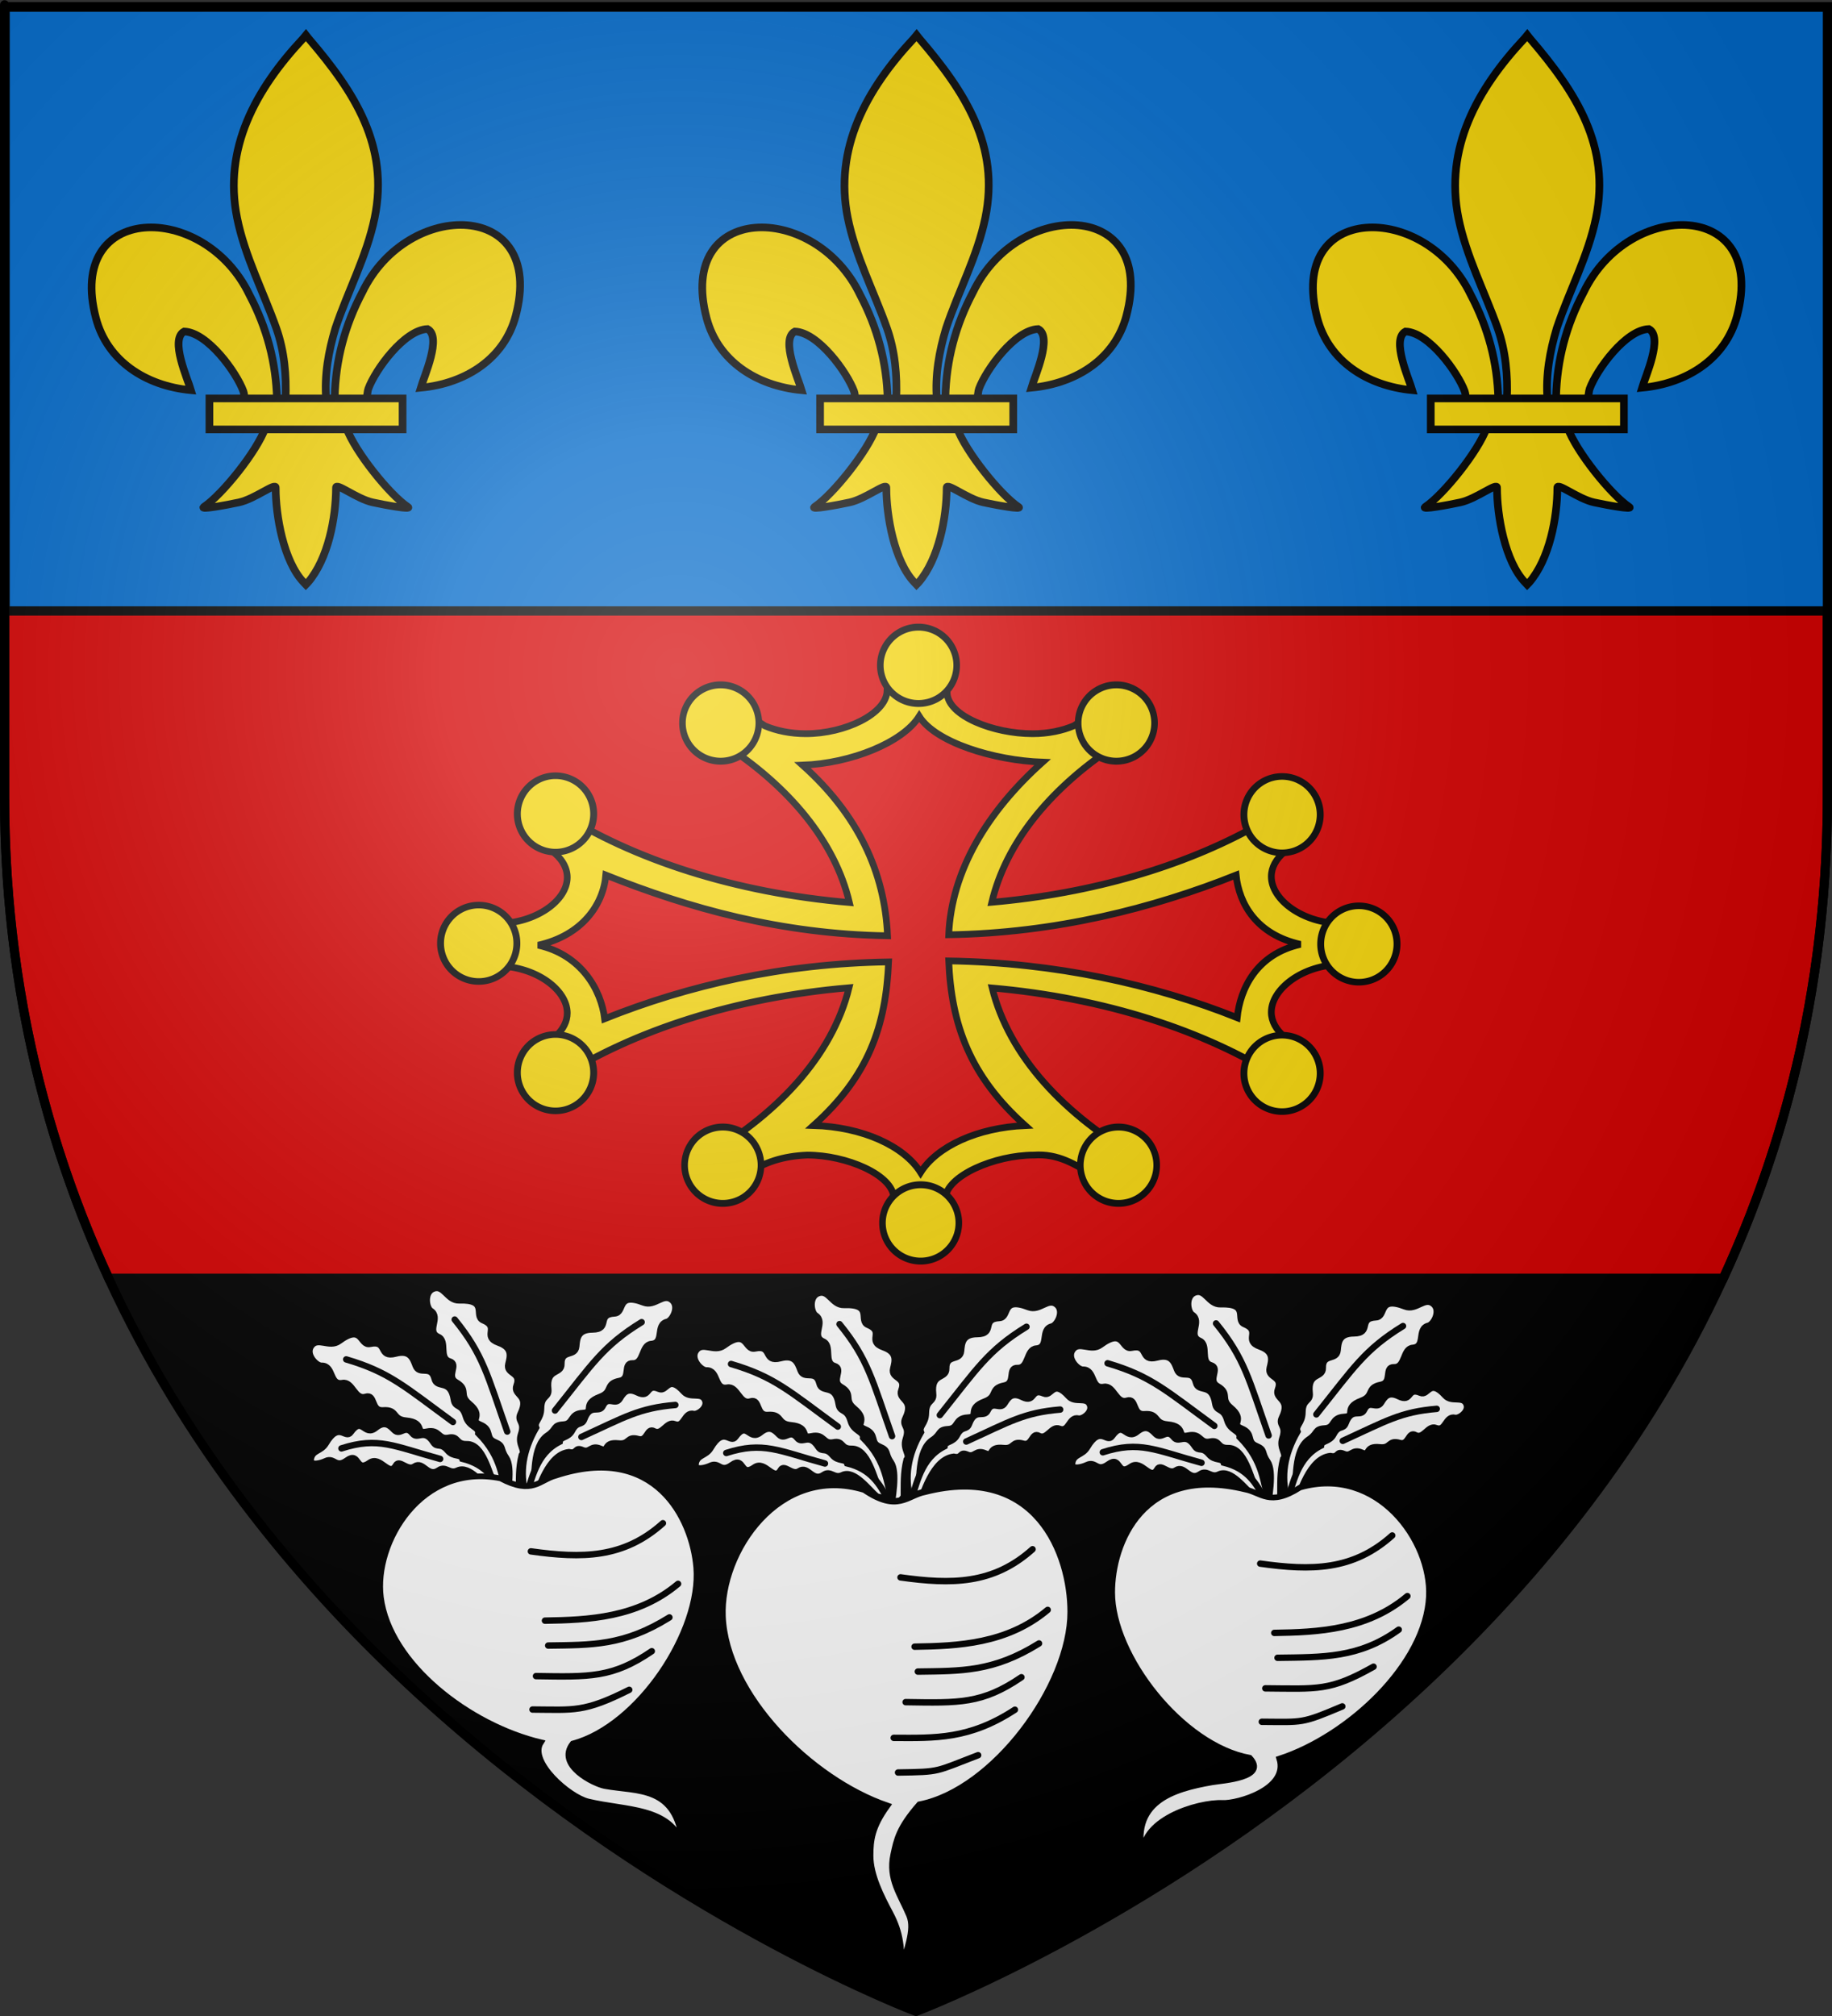 <?xml version="1.0" encoding="UTF-8" standalone="no"?>
<!-- Created with Inkscape (http://www.inkscape.org/) -->
<svg
   xmlns:svg="http://www.w3.org/2000/svg"
   xmlns="http://www.w3.org/2000/svg"
   xmlns:xlink="http://www.w3.org/1999/xlink"
   version="1.0"
   width="600"
   height="660"
   id="svg2">
  <rect width="100%" height="100%" fill="#333333" stroke="none"/>
  <defs
     id="defs6">
    <linearGradient
       id="linearGradient2893">
      <stop
         style="stop-color:#ffffff;stop-opacity:0.314"
         offset="0"
         id="stop2895" />
      <stop
         style="stop-color:#ffffff;stop-opacity:0.251"
         offset="0.19"
         id="stop2897" />
      <stop
         style="stop-color:#6b6b6b;stop-opacity:0.125"
         offset="0.6"
         id="stop2901" />
      <stop
         style="stop-color:#000000;stop-opacity:0.125"
         offset="1"
         id="stop2899" />
    </linearGradient>
    <radialGradient
       cx="221.445"
       cy="226.331"
       r="300"
       fx="221.445"
       fy="226.331"
       id="radialGradient3163"
       xlink:href="#linearGradient2893"
       gradientUnits="userSpaceOnUse"
       gradientTransform="matrix(1.353,0,0,1.349,-77.629,-85.747)" />
    <radialGradient
       cx="221.445"
       cy="226.331"
       r="300"
       fx="221.445"
       fy="226.331"
       id="radialGradient3400"
       xlink:href="#linearGradient2893"
       gradientUnits="userSpaceOnUse"
       gradientTransform="matrix(1.353,0,0,1.349,-77.629,-85.747)" />
    <linearGradient
       id="linearGradient3390">
      <stop
         style="stop-color:#ffffff;stop-opacity:0.314"
         offset="0"
         id="stop3392" />
      <stop
         style="stop-color:#ffffff;stop-opacity:0.251"
         offset="0.19"
         id="stop3394" />
      <stop
         style="stop-color:#6b6b6b;stop-opacity:0.125"
         offset="0.6"
         id="stop3396" />
      <stop
         style="stop-color:#000000;stop-opacity:0.125"
         offset="1"
         id="stop3398" />
    </linearGradient>
  </defs>
  <g
     style="display:inline"
     id="layer3">
    <path
       d="M 300,658.5 C 300,658.5 598.5,546.18 598.5,260.728 C 598.5,-24.723 598.5,2.176 598.5,2.176 L 1.5,2.176 L 1.5,260.728 C 1.5,546.18 300,658.5 300,658.5 z "
       style="fill:#000000;fill-opacity:1;fill-rule:evenodd;stroke:none;stroke-width:1px;stroke-linecap:butt;stroke-linejoin:miter;stroke-opacity:1"
       id="path2855" />
    <rect
       width="597.093"
       height="197.635"
       x="1.704"
       y="2.365"
       style="fill:#0169c9;fill-opacity:1;fill-rule:evenodd;stroke:#000000;stroke-width:3;stroke-linecap:round;stroke-linejoin:round;stroke-miterlimit:4;stroke-dasharray:none;stroke-opacity:1"
       id="rect2241" />
    <path
       d="M 1.531,200.031 L 1.531,263.188 C 1.54,264.586 1.54,265.985 1.562,267.375 C 2.5,324.659 15.5,374.853 35.594,418.469 L 564.406,418.469 C 584.5,374.853 597.5,324.659 598.438,267.375 C 598.448,266.711 598.461,266.041 598.469,265.375 C 598.472,264.645 598.469,263.92 598.469,263.188 C 598.469,193.452 598.469,238.495 598.469,200.031 L 1.531,200.031 z "
       style="fill:#d40000;fill-opacity:1;fill-rule:evenodd;stroke:#000000;stroke-width:3;stroke-linecap:butt;stroke-linejoin:miter;stroke-miterlimit:4;stroke-dasharray:none;stroke-opacity:1"
       id="path3422" />
  </g>
  <g
     id="layer4">
    <g
       transform="matrix(0.199,0,0,0.197,28.627,10.113)"
       style="stroke:#000000;stroke-width:12.638;stroke-miterlimit:4;stroke-dasharray:none;stroke-opacity:1;display:inline"
       id="g1878">
      <path
         d="M 407.029,608.699 C 408.454,546.743 423.78,489.16 452.319,434.591 C 527.033,277.405 755.239,281.159 704.934,473.402 C 686.397,544.241 623.425,585.876 548.615,593.017 C 554.015,574.352 583.715,508.365 559.74,495.455 C 521.401,496.904 473.795,563.161 462.347,594.756 C 460.694,599.292 461.156,604.534 459.311,608.996"
         style="opacity:1;fill:#f2d207;fill-opacity:1;fill-rule:evenodd;stroke:#000000;stroke-width:12.638;stroke-linecap:butt;stroke-linejoin:miter;stroke-miterlimit:4;stroke-dasharray:none;stroke-opacity:1;display:inline"
         id="path1876" />
      <g
         transform="translate(-38.532,-48.577)"
         style="opacity:1;stroke:#000000;stroke-width:12.638;stroke-miterlimit:4;stroke-dasharray:none;stroke-opacity:1;display:inline"
         id="g3228">
        <g
           transform="translate(0,4)"
           style="fill:#f2d207;fill-opacity:1;stroke:#000000;stroke-width:12.638;stroke-miterlimit:4;stroke-dasharray:none;stroke-opacity:1"
           id="g13018">
          <path
             d="M 350.523,657.372 C 349.098,595.416 333.772,537.833 305.233,483.264 C 230.519,326.078 2.313,329.832 52.618,522.075 C 71.155,592.914 134.127,634.549 208.937,641.69 C 203.537,623.025 173.837,557.038 197.813,544.128 C 236.151,545.577 283.757,611.833 295.205,643.429 C 296.858,647.965 296.396,653.207 298.241,657.669"
             style="fill:#f2d207;fill-opacity:1;fill-rule:evenodd;stroke:#000000;stroke-width:12.638;stroke-linecap:butt;stroke-linejoin:miter;stroke-miterlimit:4;stroke-dasharray:none;stroke-opacity:1"
             id="path1902" />
          <path
             d="M 393.626,57.12 C 314.912,141.97 262.061,240.082 284.845,355.151 C 297.414,418.635 327.886,477.431 349.376,538.589 C 362.812,576.959 366.248,617.041 364.657,657.37 L 431.438,657.37 C 428.242,616.744 435.245,577.372 446.72,538.589 C 467.194,477.051 498.345,418.683 511.251,355.151 C 535.379,236.372 478.744,146.792 402.813,57.495 L 398.173,51.577 L 393.626,57.12 z "
             style="fill:#f2d207;fill-opacity:1;fill-rule:nonzero;stroke:#000000;stroke-width:12.638;stroke-linecap:butt;stroke-linejoin:miter;stroke-miterlimit:4;stroke-dasharray:none;stroke-opacity:1"
             id="path3734" />
          <path
             d="M 331.345,704.401 C 317.383,743.531 260.456,815.193 230.22,835.62 C 222.377,840.918 267.706,832.569 288.001,828.12 C 314.62,822.286 349.218,793.923 348.407,803.933 C 348.332,849.771 361.218,926.257 394.813,961.401 L 397.995,964.789 L 401.282,961.401 C 434.86,922.23 447.52,853.359 447.688,803.933 C 446.877,793.923 481.476,822.286 508.095,828.12 C 528.39,832.569 573.718,840.918 565.876,835.62 C 535.639,815.193 478.744,743.531 464.782,704.401 L 331.345,704.401 z "
             style="fill:#f2d207;fill-opacity:1;fill-rule:evenodd;stroke:#000000;stroke-width:12.638;stroke-linecap:butt;stroke-linejoin:miter;stroke-miterlimit:4;stroke-dasharray:none;stroke-opacity:1"
             id="path6395" />
          <rect
             width="317.888"
             height="51.503"
             x="239.352"
             y="655.379"
             style="fill:#f2d207;fill-opacity:1;stroke:#000000;stroke-width:12.638;stroke-miterlimit:4;stroke-dasharray:none;stroke-opacity:1"
             id="rect4623" />
        </g>
      </g>
    </g>
    <use
       transform="translate(200,2.2868811e-6)"
       style="display:inline"
       id="use3235"
       x="0"
       y="0"
       width="600"
       height="660"
       xlink:href="#g1878" />
    <use
       transform="translate(400,2.2868811e-6)"
       style="display:inline"
       id="use3237"
       x="0"
       y="0"
       width="600"
       height="660"
       xlink:href="#g1878" />
    <g
       transform="matrix(0.991,-0.132,0.132,0.991,-67.275,43.578)"
       id="g3593">
      <g
         transform="matrix(0.824,0.566,-0.566,0.824,324.97,-63.036)"
         id="g3468">
        <path
           d="M 258.072,425.041 C 264.122,424.568 259.947,430.063 265.943,429.303 C 270.766,428.691 271.336,431.582 271.917,434.096 C 272.712,437.535 276.966,434.316 277.493,439.166 C 277.874,442.68 282.699,439.708 282.846,446.776 C 282.908,449.729 285.366,448.237 286.023,452.749 C 286.541,456.305 289.851,456.626 289.333,458.731 C 290.307,463.068 292.263,466.396 294.016,469.948 L 292.445,476.619 C 290.986,472.425 288.58,463.672 285.103,461.795 C 281.807,460.016 282.941,458.667 279.468,458.919 C 275.963,459.173 277.019,455.66 272.671,456.008 C 268.478,456.343 272.834,452.994 266.389,451.521 C 261.815,450.476 264.243,447.466 259.359,447.191 C 255.359,446.966 257.63,441.479 254.331,442.049 C 250.562,442.699 250.766,436.401 247.402,436.571 C 242.922,436.797 245.383,430.501 241.348,430.071 C 239.597,429.884 236.56,425.702 238.808,423.195 C 241.332,420.379 244.643,424.69 248.119,422.782 C 256.681,418.082 254.515,425.319 258.072,425.041 z "
           style="fill:#ffffff;fill-rule:evenodd;stroke:#000000;stroke-width:2.1;stroke-linecap:butt;stroke-linejoin:miter;stroke-miterlimit:4;stroke-dasharray:none;stroke-opacity:1"
           id="path3470" />
        <path
           d="M 249.63,429.054 C 263.171,435.069 267.505,440.523 281.587,453.992"
           style="fill:#ffffff;fill-rule:evenodd;stroke:#000000;stroke-width:2.1;stroke-linecap:round;stroke-linejoin:miter;stroke-miterlimit:4;stroke-dasharray:none;stroke-opacity:1;display:inline"
           id="path3472" />
      </g>
      <g
         transform="translate(1.241,10.988)"
         id="g3458">
        <path
           d="M 258.072,425.041 C 264.122,424.568 259.947,430.063 265.943,429.303 C 270.766,428.691 271.336,431.582 271.917,434.096 C 272.712,437.535 276.966,434.316 277.493,439.166 C 277.874,442.68 282.699,439.708 282.846,446.776 C 282.908,449.729 285.366,448.237 286.023,452.749 C 286.541,456.305 289.851,456.626 289.333,458.731 C 296.253,467.785 294.779,475.081 296.014,479.516 L 294.059,480.704 L 292.445,476.619 C 291.068,472.369 290.458,462.382 285.103,461.795 C 281.38,461.387 282.941,458.667 279.468,458.919 C 275.963,459.173 277.019,455.66 272.671,456.008 C 268.478,456.343 272.834,452.994 266.389,451.521 C 261.815,450.476 264.243,447.466 259.359,447.191 C 255.359,446.966 257.63,441.479 254.331,442.049 C 250.562,442.699 250.766,436.401 247.402,436.571 C 242.922,436.797 245.383,430.501 241.348,430.071 C 239.597,429.884 236.56,425.702 238.808,423.195 C 241.332,420.379 244.643,424.69 248.119,422.782 C 256.681,418.082 254.515,425.319 258.072,425.041 z "
           style="fill:#ffffff;fill-rule:evenodd;stroke:#000000;stroke-width:2.1;stroke-linecap:butt;stroke-linejoin:miter;stroke-miterlimit:4;stroke-dasharray:none;stroke-opacity:1"
           id="path3453" />
        <path
           d="M 249.63,429.054 C 263.171,435.069 267.505,440.523 281.587,453.992"
           style="fill:#ffffff;fill-rule:evenodd;stroke:#000000;stroke-width:2.1;stroke-linecap:round;stroke-linejoin:miter;stroke-miterlimit:4;stroke-dasharray:none;stroke-opacity:1;display:inline"
           id="path3455" />
      </g>
      <g
         transform="matrix(0.731,-0.33,0.33,0.731,-78.593,237.464)"
         id="g3462">
        <path
           d="M 256.245,425.467 C 264.018,422.221 259.963,430.038 265.943,429.303 C 270.768,428.71 271.336,431.582 271.917,434.096 C 272.712,437.535 276.966,434.316 277.493,439.166 C 277.874,442.68 282.699,439.708 282.846,446.776 C 282.908,449.729 285.366,448.237 286.023,452.749 C 286.541,456.305 289.851,456.626 289.333,458.731 C 296.411,465.968 296.087,472.957 295.68,479.943 L 292.445,476.619 C 291.068,472.369 290.458,462.382 285.103,461.795 C 281.38,461.387 282.17,457.494 278.692,457.656 C 273.101,457.915 275.377,450.915 271.042,451.09 C 267.497,451.233 267.472,445.266 264.866,446.71 C 259.813,449.509 261.657,439.824 256.295,440.146 C 249.022,440.582 255.35,433.992 248.991,434.434 C 243.106,434.844 245.383,430.501 241.348,430.071 C 239.597,429.884 234.505,428.59 236.753,426.082 C 239.276,423.267 241.82,425.752 245.332,423.914 C 254.654,419.036 252.958,426.84 256.245,425.467 z "
           style="fill:#ffffff;fill-rule:evenodd;stroke:#000000;stroke-width:2.62;stroke-linecap:butt;stroke-linejoin:miter;stroke-miterlimit:4;stroke-dasharray:none;stroke-opacity:1"
           id="path3464" />
        <path
           d="M 249.63,429.054 C 264.988,432.903 268.273,439.608 281.587,453.992"
           style="fill:#ffffff;fill-rule:evenodd;stroke:#000000;stroke-width:2.62;stroke-linecap:round;stroke-linejoin:miter;stroke-miterlimit:4;stroke-dasharray:none;stroke-opacity:1;display:inline"
           id="path3466" />
      </g>
      <g
         transform="matrix(-1,0,0,1,598.046,11.676)"
         id="g3474">
        <path
           d="M 258.072,425.041 C 264.122,424.568 259.947,430.063 265.943,429.303 C 270.766,428.691 271.336,431.582 271.917,434.096 C 272.712,437.535 276.966,434.316 277.493,439.166 C 277.874,442.68 282.699,439.708 282.846,446.776 C 282.908,449.729 285.366,448.237 286.023,452.749 C 286.541,456.305 288.974,456.626 288.456,458.731 C 293.78,465.649 295.726,472.513 294.802,479.943 L 291.943,479.376 C 291.067,474.969 290.438,464.388 285.103,461.795 C 281.734,460.158 282.941,458.667 279.468,458.919 C 275.963,459.173 277.019,455.66 272.671,456.008 C 268.478,456.343 272.834,452.994 266.389,451.521 C 261.815,450.476 264.243,447.466 259.359,447.191 C 255.359,446.966 257.63,441.479 254.331,442.049 C 250.562,442.699 250.766,436.401 247.402,436.571 C 242.922,436.797 245.383,430.501 241.348,430.071 C 239.597,429.884 236.56,425.702 238.808,423.195 C 241.332,420.379 244.643,424.69 248.119,422.782 C 256.681,418.082 254.515,425.319 258.072,425.041 z "
           style="fill:#ffffff;fill-rule:evenodd;stroke:#000000;stroke-width:2.1;stroke-linecap:butt;stroke-linejoin:miter;stroke-miterlimit:4;stroke-dasharray:none;stroke-opacity:1"
           id="path3476" />
        <path
           d="M 249.63,429.054 C 263.171,435.069 267.505,440.523 281.587,453.992"
           style="fill:#ffffff;fill-rule:evenodd;stroke:#000000;stroke-width:2.1;stroke-linecap:round;stroke-linejoin:miter;stroke-miterlimit:4;stroke-dasharray:none;stroke-opacity:1;display:inline"
           id="path3478" />
      </g>
      <g
         transform="matrix(-0.716,-0.361,-0.361,0.716,689.4,251.984)"
         id="g3480">
        <path
           d="M 258.072,425.041 C 264.122,424.568 259.947,430.063 265.943,429.303 C 270.766,428.691 271.336,431.582 271.917,434.096 C 272.712,437.535 276.966,434.316 277.493,439.166 C 277.874,442.68 282.699,439.708 282.846,446.776 C 282.908,449.729 285.366,448.237 286.023,452.749 C 286.541,456.305 289.851,456.626 289.333,458.731 C 296.987,466.636 294.975,476.925 294.937,485.418 L 291.191,487.716 C 291.415,479.462 291.939,465.145 284.364,461.538 C 280.641,461.13 282.941,458.667 279.468,458.919 C 275.963,459.173 277.019,455.66 272.671,456.008 C 268.478,456.343 272.834,452.994 266.389,451.521 C 261.815,450.476 264.243,447.466 259.359,447.191 C 255.359,446.966 257.63,441.479 254.331,442.049 C 250.562,442.699 250.766,436.401 247.402,436.571 C 242.922,436.797 245.383,430.501 241.348,430.071 C 239.597,429.884 236.56,425.702 238.808,423.195 C 241.332,420.379 244.643,424.69 248.119,422.782 C 256.681,418.082 254.515,425.319 258.072,425.041 z "
           style="fill:#ffffff;fill-rule:evenodd;stroke:#000000;stroke-width:2.62;stroke-linecap:butt;stroke-linejoin:miter;stroke-miterlimit:4;stroke-dasharray:none;stroke-opacity:1"
           id="path3482" />
        <path
           d="M 249.63,429.054 C 263.171,435.069 267.505,440.523 281.587,453.992"
           style="fill:#ffffff;fill-rule:evenodd;stroke:#000000;stroke-width:2.62;stroke-linecap:round;stroke-linejoin:miter;stroke-miterlimit:4;stroke-dasharray:none;stroke-opacity:1;display:inline"
           id="path3484" />
      </g>
    </g>
    <use
       transform="translate(-126.036,-1.504)"
       id="use3610"
       x="0"
       y="0"
       width="600"
       height="660"
       xlink:href="#g3593" />
    <use
       transform="translate(123.322,-0.233)"
       id="use3612"
       x="0"
       y="0"
       width="600"
       height="660"
       xlink:href="#g3593" />
    <path
       d="M 425.759,486.989 C 415.778,493.415 412.984,488.549 407.699,487.597 C 374.405,479.561 364.242,505.18 364.253,521.34 C 364.267,542.115 387.201,571.426 409.312,575.457 C 415.437,582.073 400.402,582.897 396.959,583.501 C 384.199,585.739 369.866,589.829 374.441,608.4 C 372.297,595.864 392.417,589.881 400.433,590.247 C 405.241,590.467 422.066,585.767 418.987,575.761 C 441.782,568.339 467.003,544.686 467.987,522.571 C 468.792,504.476 451.137,479.72 425.759,486.989 z "
       style="fill:#ffffff;fill-rule:evenodd;stroke:#000000;stroke-width:1.855;stroke-linecap:butt;stroke-linejoin:miter;stroke-miterlimit:4;stroke-dasharray:none;stroke-opacity:1"
       id="path3624" />
    <path
       d="M 283.05,487.673 C 294.021,495.166 297.092,489.493 302.9,488.382 C 339.493,479.013 350.664,508.883 350.651,527.723 C 350.636,551.946 325.43,586.12 301.127,590.82 C 294.395,598.534 293.729,602.285 292.666,607.212 C 290.953,615.147 295.001,620.262 297.828,626.965 C 299.954,632.007 296.627,638.456 295.102,646.47 C 295.362,637.873 294.912,632.841 291.536,626.463 C 288.691,621.089 284.97,613.994 284.991,607.48 C 285.008,602.466 285.456,598.165 290.494,591.174 C 265.439,582.52 237.719,554.944 236.638,529.159 C 235.754,508.062 255.158,479.198 283.05,487.673 z "
       style="fill:#ffffff;fill-rule:evenodd;stroke:#000000;stroke-width:2.1;stroke-linecap:butt;stroke-linejoin:miter;stroke-miterlimit:4;stroke-dasharray:none;stroke-opacity:1"
       id="path3451" />
    <g
       transform="translate(-12.031,3.509)"
       id="g3614">
      <path
         d="M 311.568,535.585 C 325.697,535.37 341.894,534.685 355.167,523.534"
         style="fill:none;fill-rule:evenodd;stroke:#000000;stroke-width:2.1;stroke-linecap:round;stroke-linejoin:round;stroke-miterlimit:4;stroke-dasharray:none;stroke-opacity:1;display:inline"
         id="path3486" />
      <path
         d="M 312.632,543.738 C 326.761,543.523 337.286,543.901 352.331,534.522"
         style="fill:none;fill-rule:evenodd;stroke:#000000;stroke-width:2.1;stroke-linecap:round;stroke-linejoin:round;stroke-miterlimit:4;stroke-dasharray:none;stroke-opacity:1;display:inline"
         id="path3489" />
      <path
         d="M 308.632,553.738 C 326.161,554.009 333.665,554.361 346.559,545.585"
         style="fill:none;fill-rule:evenodd;stroke:#000000;stroke-width:2.1;stroke-linecap:round;stroke-linejoin:round;stroke-miterlimit:4;stroke-dasharray:none;stroke-opacity:1;display:inline"
         id="path3493" />
      <path
         d="M 306.151,576.778 C 320.279,576.563 318.044,576.587 332.38,571.106"
         style="fill:none;fill-rule:evenodd;stroke:#000000;stroke-width:2.1;stroke-linecap:round;stroke-linejoin:round;stroke-miterlimit:4;stroke-dasharray:none;stroke-opacity:1;display:inline"
         id="path3495" />
      <path
         d="M 304.733,565.435 C 318.398,565.508 329.583,565.926 344.432,556.219"
         style="fill:none;fill-rule:evenodd;stroke:#000000;stroke-width:2.1;stroke-linecap:round;stroke-linejoin:round;stroke-miterlimit:4;stroke-dasharray:none;stroke-opacity:1;display:inline"
         id="path3497" />
      <path
         d="M 306.96,512.9 C 323.643,515.239 337.324,515.229 350.204,503.684"
         style="fill:none;fill-rule:evenodd;stroke:#000000;stroke-width:2.1;stroke-linecap:round;stroke-linejoin:round;stroke-miterlimit:4;stroke-dasharray:none;stroke-opacity:1;display:inline"
         id="path3499" />
    </g>
    <path
       d="M 163.917,483.992 C 174.391,489.58 176.778,484.502 181.966,483.121 C 214.492,472.389 226.717,497.091 228.027,513.197 C 229.712,533.904 209.253,564.992 187.546,570.819 C 181.982,577.914 194.546,584.056 198.066,584.709 C 208.881,586.713 221.562,584.44 223.582,603.799 C 219.519,591.51 204.969,592.72 192.63,589.769 C 186.441,588.29 173.099,576.76 177.176,570.409 C 153.85,564.876 127.531,544.87 124.742,522.909 C 122.459,504.941 138.03,478.823 163.917,483.992 z "
       style="fill:#ffffff;fill-rule:evenodd;stroke:#000000;stroke-width:1.855;stroke-linecap:butt;stroke-linejoin:miter;stroke-miterlimit:4;stroke-dasharray:none;stroke-opacity:1"
       id="path3570" />
    <g
       id="g3648">
      <path
         d="M 178.479,530.573 C 192.608,530.358 208.804,529.673 222.077,518.521"
         style="fill:none;fill-rule:evenodd;stroke:#000000;stroke-width:2.1;stroke-linecap:round;stroke-linejoin:round;stroke-miterlimit:4;stroke-dasharray:none;stroke-opacity:1;display:inline"
         id="path3630" />
      <path
         d="M 179.542,538.725 C 193.671,538.51 204.196,538.888 219.241,529.509"
         style="fill:none;fill-rule:evenodd;stroke:#000000;stroke-width:2.1;stroke-linecap:round;stroke-linejoin:round;stroke-miterlimit:4;stroke-dasharray:none;stroke-opacity:1;display:inline"
         id="path3632" />
      <path
         d="M 175.542,548.725 C 193.072,548.996 200.575,549.348 213.469,540.573"
         style="fill:none;fill-rule:evenodd;stroke:#000000;stroke-width:2.1;stroke-linecap:round;stroke-linejoin:round;stroke-miterlimit:4;stroke-dasharray:none;stroke-opacity:1;display:inline"
         id="path3634" />
      <path
         d="M 174.4,559.67 C 188.065,559.743 191.23,560.662 206.079,553.211"
         style="fill:none;fill-rule:evenodd;stroke:#000000;stroke-width:2.1;stroke-linecap:round;stroke-linejoin:round;stroke-miterlimit:4;stroke-dasharray:none;stroke-opacity:1;display:inline"
         id="path3638" />
      <path
         d="M 173.871,507.887 C 190.554,510.226 204.235,510.216 217.115,498.671"
         style="fill:none;fill-rule:evenodd;stroke:#000000;stroke-width:2.1;stroke-linecap:round;stroke-linejoin:round;stroke-miterlimit:4;stroke-dasharray:none;stroke-opacity:1;display:inline"
         id="path3640" />
    </g>
    <g
       transform="translate(238.859,4.01)"
       id="g3655">
      <path
         d="M 178.479,530.573 C 192.608,530.358 208.804,529.673 222.077,518.521"
         style="fill:none;fill-rule:evenodd;stroke:#000000;stroke-width:2.1;stroke-linecap:round;stroke-linejoin:round;stroke-miterlimit:4;stroke-dasharray:none;stroke-opacity:1;display:inline"
         id="path3657" />
      <path
         d="M 179.542,538.725 C 194.316,538.51 206.228,538.888 219.241,529.509"
         style="fill:none;fill-rule:evenodd;stroke:#000000;stroke-width:2.1;stroke-linecap:round;stroke-linejoin:round;stroke-miterlimit:4;stroke-dasharray:none;stroke-opacity:1;display:inline"
         id="path3659" />
      <path
         d="M 175.542,548.725 C 192.77,548.845 196.662,549.695 210.988,541.636"
         style="fill:none;fill-rule:evenodd;stroke:#000000;stroke-width:2.1;stroke-linecap:round;stroke-linejoin:round;stroke-miterlimit:4;stroke-dasharray:none;stroke-opacity:1;display:inline"
         id="path3661" />
      <path
         d="M 174.4,559.67 C 188.065,559.743 187.331,560.308 200.762,554.629"
         style="fill:none;fill-rule:evenodd;stroke:#000000;stroke-width:2.1;stroke-linecap:round;stroke-linejoin:round;stroke-miterlimit:4;stroke-dasharray:none;stroke-opacity:1;display:inline"
         id="path3663" />
      <path
         d="M 173.871,507.887 C 190.554,510.226 204.235,510.216 217.115,498.671"
         style="fill:none;fill-rule:evenodd;stroke:#000000;stroke-width:2.1;stroke-linecap:round;stroke-linejoin:round;stroke-miterlimit:4;stroke-dasharray:none;stroke-opacity:1;display:inline"
         id="path3665" />
    </g>
    <g
       id="g3765">
      <path
         d="M 290.533,226.18 C 290.253,233.766 276.674,240.204 263.928,240.204 C 258.937,240.204 254.321,239.245 250.527,237.647 C 248.373,236.214 246.152,234.811 243.872,233.446 L 236.485,243.254 C 236.552,243.292 236.601,243.343 236.668,243.381 C 258.53,257.498 273.453,275.495 278.184,295.468 C 240.737,292.295 207.423,281.448 182.79,265.681 L 180.5,278.373 C 183.798,280.788 185.781,283.876 185.781,287.231 C 185.781,294.869 175.533,302.248 162.825,302.396 L 162.917,316.229 C 175.582,316.406 185.781,324.028 185.781,331.647 C 185.781,334.372 184.469,336.914 182.21,339.062 L 183.095,352.96 C 207.675,337.314 240.816,326.547 278.062,323.374 C 272.601,345.577 254.543,365.327 228.365,379.953 C 233.34,381.786 238.539,383.431 243.903,384.884 C 249.963,380.445 256.655,378.468 264.386,378.145 C 277.142,378.145 292.47,384.592 292.733,392.187 C 298.298,393.226 303.894,392.715 309.57,392.458 C 309.883,384.89 325.901,378.145 338.626,378.145 C 346.527,377.602 352.08,381.147 358.254,384.884 C 363.799,383.382 369.153,381.661 374.28,379.752 C 348.329,365.16 330.407,345.518 324.95,323.447 C 361.832,326.714 394.679,337.421 419.062,352.942 L 420.619,339.391 C 417.956,337.117 416.376,334.354 416.376,331.373 C 416.376,323.754 426.575,315.915 439.24,315.738 L 439.24,302.376 C 426.575,302.198 416.376,294.577 416.376,286.957 C 416.376,283.962 417.963,281.195 420.65,278.921 L 410.973,270.666 C 387.598,283.61 357.835,292.486 324.828,295.395 C 329.396,276.217 343.376,258.853 363.861,245.015 L 358.285,233.446 C 356.029,234.8 353.83,236.189 351.691,237.61 C 347.87,239.232 343.199,240.204 338.168,240.204 C 325.422,240.203 310.455,234.418 310.176,226.832 L 290.533,226.18 z M 301.048,234.505 C 306.406,243.069 325.495,248.941 341.429,249.52 C 323.269,265.777 311.616,285.15 310.713,306.026 C 345.605,305.49 377.667,297.337 404.837,286.479 C 405.823,295.998 411.605,305.956 425.9,309.165 C 411.591,312.37 406.166,323.645 405.192,333.174 C 378.022,322.316 345.605,315.124 310.713,314.587 C 311.615,335.458 317.604,352.23 335.756,368.484 C 320.022,369.162 306.825,375.362 301.506,383.843 C 296.104,375.209 282.538,368.956 266.431,368.466 C 284.56,352.217 290.127,335.777 291.029,314.913 C 256.142,315.453 225.197,322.658 198.029,333.518 C 196.896,324.105 190.432,312.621 176.257,309.439 C 190.695,306.206 197.603,296.121 198.414,286.479 C 225.575,297.331 255.803,305.813 290.674,306.353 C 289.771,285.475 281.006,266.755 262.855,250.499 C 278.772,249.913 295.683,243.061 301.048,234.505 z "
         style="fill:#f2d207;fill-opacity:1;fill-rule:evenodd;stroke:#000000;stroke-width:2.2;stroke-linecap:butt;stroke-linejoin:miter;stroke-miterlimit:4;stroke-dasharray:none;stroke-opacity:1"
         id="path14367" />
      <g
         transform="translate(-0.94,0.705)"
         id="g3739">
        <path
           d="M 1455 387.862 A 20.5 19.5 0 1 1  1414,387.862 A 20.5 19.5 0 1 1  1455 387.862 z"
           transform="matrix(0.61,0,0,0.641,-573.287,-31.512)"
           style="fill:#f2d207;fill-opacity:1;fill-rule:evenodd;stroke:#000000;stroke-width:3.519;stroke-linecap:butt;stroke-linejoin:miter;stroke-miterlimit:4;stroke-dasharray:none;stroke-opacity:1"
           id="path14388" />
        <path
           d="M 1455 387.862 A 20.5 19.5 0 1 1  1414,387.862 A 20.5 19.5 0 1 1  1455 387.862 z"
           transform="matrix(0.61,0,0,0.641,-508.486,-12.617)"
           style="fill:#f2d207;fill-opacity:1;fill-rule:evenodd;stroke:#000000;stroke-width:3.519;stroke-linecap:butt;stroke-linejoin:miter;stroke-miterlimit:4;stroke-dasharray:none;stroke-opacity:1"
           id="path3708" />
        <path
           d="M 1455 387.862 A 20.5 19.5 0 1 1  1414,387.862 A 20.5 19.5 0 1 1  1455 387.862 z"
           transform="matrix(0.61,0,0,0.641,-638.087,-12.617)"
           style="fill:#f2d207;fill-opacity:1;fill-rule:evenodd;stroke:#000000;stroke-width:3.519;stroke-linecap:butt;stroke-linejoin:miter;stroke-miterlimit:4;stroke-dasharray:none;stroke-opacity:1"
           id="path3710" />
      </g>
      <g
         transform="translate(0,0.47)"
         id="g3752">
        <path
           d="M 1455 387.862 A 20.5 19.5 0 1 1  1414,387.862 A 20.5 19.5 0 1 1  1455 387.862 z"
           transform="matrix(0,-0.61,0.641,0,-91.836,1183.391)"
           style="fill:#f2d207;fill-opacity:1;fill-rule:evenodd;stroke:#000000;stroke-width:3.519;stroke-linecap:butt;stroke-linejoin:miter;stroke-miterlimit:4;stroke-dasharray:none;stroke-opacity:1"
           id="path3727" />
        <path
           d="M 1455 387.862 A 20.5 19.5 0 1 1  1414,387.862 A 20.5 19.5 0 1 1  1455 387.862 z"
           transform="matrix(0,-0.61,0.641,0,-66.684,1141.039)"
           style="fill:#f2d207;fill-opacity:1;fill-rule:evenodd;stroke:#000000;stroke-width:3.519;stroke-linecap:butt;stroke-linejoin:miter;stroke-miterlimit:4;stroke-dasharray:none;stroke-opacity:1"
           id="path3729" />
        <path
           d="M 1455 387.862 A 20.5 19.5 0 1 1  1414,387.862 A 20.5 19.5 0 1 1  1455 387.862 z"
           transform="matrix(0,-0.61,0.641,0,-66.684,1225.744)"
           style="fill:#f2d207;fill-opacity:1;fill-rule:evenodd;stroke:#000000;stroke-width:3.519;stroke-linecap:butt;stroke-linejoin:miter;stroke-miterlimit:4;stroke-dasharray:none;stroke-opacity:1"
           id="path3731" />
      </g>
      <g
         transform="matrix(1,0,0,-1,-0.235,617.472)"
         id="g3744">
        <path
           d="M 1455 387.862 A 20.5 19.5 0 1 1  1414,387.862 A 20.5 19.5 0 1 1  1455 387.862 z"
           transform="matrix(0.61,0,0,0.641,-573.287,-31.512)"
           style="fill:#f2d207;fill-opacity:1;fill-rule:evenodd;stroke:#000000;stroke-width:3.519;stroke-linecap:butt;stroke-linejoin:miter;stroke-miterlimit:4;stroke-dasharray:none;stroke-opacity:1"
           id="path3746" />
        <path
           d="M 1455 387.862 A 20.5 19.5 0 1 1  1414,387.862 A 20.5 19.5 0 1 1  1455 387.862 z"
           transform="matrix(0.61,0,0,0.641,-508.486,-12.617)"
           style="fill:#f2d207;fill-opacity:1;fill-rule:evenodd;stroke:#000000;stroke-width:3.519;stroke-linecap:butt;stroke-linejoin:miter;stroke-miterlimit:4;stroke-dasharray:none;stroke-opacity:1"
           id="path3748" />
        <path
           d="M 1455 387.862 A 20.5 19.5 0 1 1  1414,387.862 A 20.5 19.5 0 1 1  1455 387.862 z"
           transform="matrix(0.61,0,0,0.641,-638.087,-12.617)"
           style="fill:#f2d207;fill-opacity:1;fill-rule:evenodd;stroke:#000000;stroke-width:3.519;stroke-linecap:butt;stroke-linejoin:miter;stroke-miterlimit:4;stroke-dasharray:none;stroke-opacity:1"
           id="path3750" />
      </g>
      <g
         transform="matrix(-1,0,0,1,601.826,0.705)"
         id="g3757">
        <path
           d="M 1455 387.862 A 20.5 19.5 0 1 1  1414,387.862 A 20.5 19.5 0 1 1  1455 387.862 z"
           transform="matrix(0,-0.61,0.641,0,-91.836,1183.391)"
           style="fill:#f2d207;fill-opacity:1;fill-rule:evenodd;stroke:#000000;stroke-width:3.519;stroke-linecap:butt;stroke-linejoin:miter;stroke-miterlimit:4;stroke-dasharray:none;stroke-opacity:1"
           id="path3759" />
        <path
           d="M 1455 387.862 A 20.5 19.5 0 1 1  1414,387.862 A 20.5 19.5 0 1 1  1455 387.862 z"
           transform="matrix(0,-0.61,0.641,0,-66.684,1141.039)"
           style="fill:#f2d207;fill-opacity:1;fill-rule:evenodd;stroke:#000000;stroke-width:3.519;stroke-linecap:butt;stroke-linejoin:miter;stroke-miterlimit:4;stroke-dasharray:none;stroke-opacity:1"
           id="path3761" />
        <path
           d="M 1455 387.862 A 20.5 19.5 0 1 1  1414,387.862 A 20.5 19.5 0 1 1  1455 387.862 z"
           transform="matrix(0,-0.61,0.641,0,-66.684,1225.744)"
           style="fill:#f2d207;fill-opacity:1;fill-rule:evenodd;stroke:#000000;stroke-width:3.519;stroke-linecap:butt;stroke-linejoin:miter;stroke-miterlimit:4;stroke-dasharray:none;stroke-opacity:1"
           id="path3763" />
      </g>
    </g>
  </g>
  <g
     id="layer2">
    <path
       d="M 300,658.5 C 300,658.5 598.5,546.18 598.5,260.728 C 598.5,-24.723 598.5,2.176 598.5,2.176 L 1.5,2.176 L 1.5,260.728 C 1.5,546.18 300,658.5 300,658.5 z "
       style="opacity:1;fill:url(#radialGradient3163);fill-opacity:1;fill-rule:evenodd;stroke:none;stroke-width:1px;stroke-linecap:butt;stroke-linejoin:miter;stroke-opacity:1"
       id="path2875" />
  </g>
  <g
     id="layer1">
    <path
       d="M 300,658.5 C 300,658.5 1.5,546.18 1.5,260.728 C 1.5,-24.723 1.5,2.176 1.5,2.176 L 598.5,2.176 L 598.5,260.728 C 598.5,546.18 300,658.5 300,658.5 z "
       style="opacity:1;fill:none;fill-opacity:1;fill-rule:evenodd;stroke:#000000;stroke-width:3;stroke-linecap:butt;stroke-linejoin:miter;stroke-miterlimit:4;stroke-dasharray:none;stroke-opacity:1"
       id="path1411" />
  </g>
</svg>
